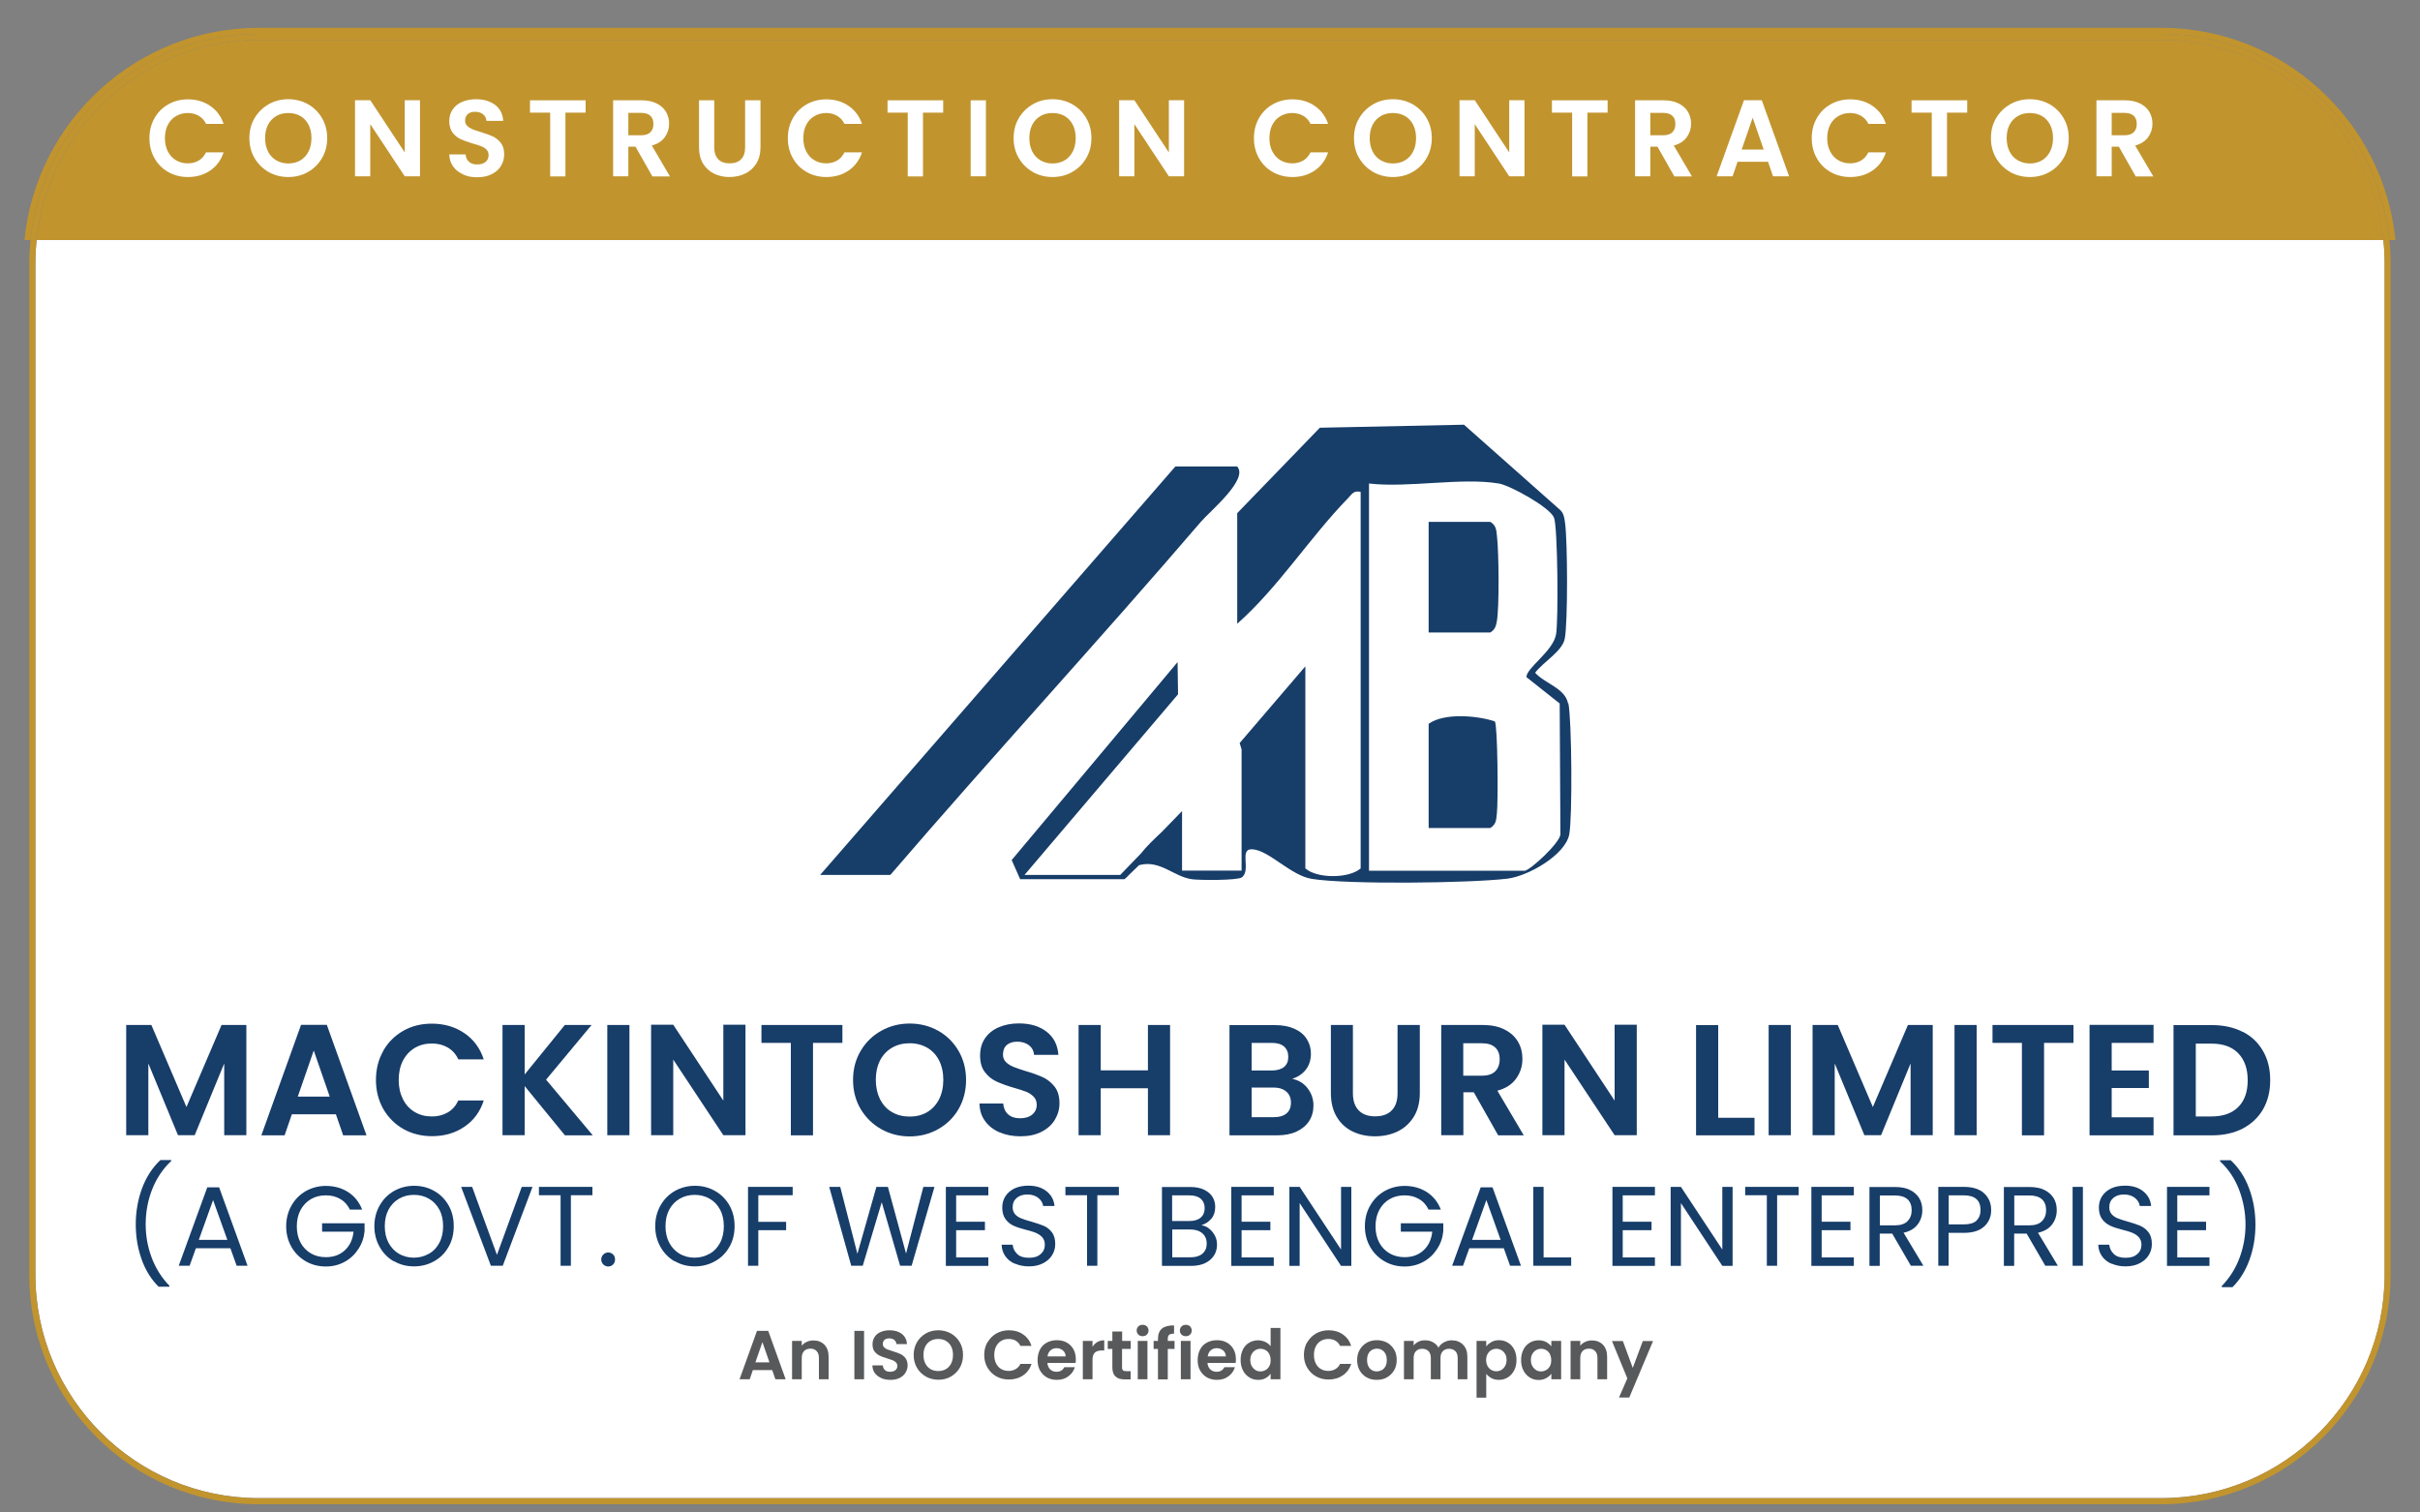<svg xmlns="http://www.w3.org/2000/svg" id="uuid-67764b33-5aa6-4aa1-b048-55b93e91904a" data-name="Layer 1" viewBox="0 0 200 125"><rect x="0" y="0" width="200" height="125" fill="#808080" stroke="none"/><defs><style>      .uuid-6f93b2e8-1b82-4463-b4b3-6582c2a6ce7c {        fill: #58595b;      }      .uuid-4d0f7270-f313-4f1b-a8cf-959cb4edf205 {        fill: #c1942e;      }      .uuid-c0d6e28d-33da-4ae7-a12f-9ca4c705fd0a {        fill: #fff;      }      .uuid-845bf4ba-bc46-49ff-9707-219869cf01bb {        fill: #173d69;      }    </style></defs><g><path class="uuid-c0d6e28d-33da-4ae7-a12f-9ca4c705fd0a" d="M2.93,105.35c0,10.18,8.28,18.46,18.46,18.46h157.23c10.18,0,18.46-8.28,18.46-18.46V21.76c0-.65-.04-1.29-.1-1.92H3.03c-.07.63-.1,1.27-.1,1.92v83.6Z"></path><path class="uuid-4d0f7270-f313-4f1b-a8cf-959cb4edf205" d="M178.62,3.3H21.38C11.85,3.3,3.99,10.56,3.03,19.84h193.95c-.96-9.28-8.83-16.54-18.36-16.54Z"></path><path class="uuid-4d0f7270-f313-4f1b-a8cf-959cb4edf205" d="M21.38,2.8h157.23c9.82,0,17.9,7.47,18.86,17.04h.5c-.97-9.83-9.28-17.54-19.36-17.54H21.38C11.3,2.3,2.99,10.01,2.02,19.84h.5C3.48,10.27,11.56,2.8,21.38,2.8Z"></path><path class="uuid-4d0f7270-f313-4f1b-a8cf-959cb4edf205" d="M197.07,21.76v83.6c0,10.18-8.28,18.46-18.46,18.46H21.38c-10.18,0-18.46-8.28-18.46-18.46V21.76c0-.65.04-1.29.1-1.92h-.5c-.06.63-.1,1.27-.1,1.92v83.6c0,10.47,8.49,18.96,18.96,18.96h157.23c10.47,0,18.96-8.49,18.96-18.96V21.76c0-.65-.03-1.29-.1-1.92h-.5c.07.63.1,1.27.1,1.92Z"></path><path class="uuid-4d0f7270-f313-4f1b-a8cf-959cb4edf205" d="M178.62,2.8H21.38C11.56,2.8,3.48,10.27,2.52,19.84h.5C3.99,10.56,11.85,3.3,21.38,3.3h157.23c9.53,0,17.4,7.26,18.36,16.54h.5c-.96-9.57-9.04-17.04-18.86-17.04Z"></path><g><path class="uuid-c0d6e28d-33da-4ae7-a12f-9ca4c705fd0a" d="M12.77,9.76c.28-.49.66-.87,1.14-1.14.48-.27,1.02-.41,1.62-.41.7,0,1.32.18,1.84.54.53.36.9.86,1.11,1.49h-1.45c-.14-.3-.35-.52-.61-.67s-.56-.23-.9-.23c-.37,0-.69.09-.98.26-.29.17-.51.41-.67.72s-.24.68-.24,1.1.08.78.24,1.09.38.56.67.73.61.26.98.26c.34,0,.64-.08.9-.23.26-.15.46-.38.61-.68h1.45c-.21.64-.58,1.14-1.1,1.5-.53.36-1.14.54-1.85.54-.6,0-1.14-.14-1.62-.41-.48-.27-.86-.65-1.14-1.14-.28-.49-.42-1.04-.42-1.66s.14-1.17.42-1.66Z"></path><path class="uuid-c0d6e28d-33da-4ae7-a12f-9ca4c705fd0a" d="M22.21,14.22c-.49-.28-.88-.66-1.17-1.15-.29-.49-.43-1.04-.43-1.66s.14-1.16.43-1.65c.29-.49.68-.87,1.17-1.15s1.03-.41,1.62-.41,1.14.14,1.62.41c.49.28.88.66,1.16,1.15.29.49.43,1.04.43,1.65s-.14,1.17-.43,1.66c-.29.49-.67.87-1.17,1.15-.49.28-1.03.41-1.62.41s-1.13-.14-1.62-.41ZM24.83,13.25c.29-.17.51-.42.67-.73.16-.32.24-.69.24-1.11s-.08-.79-.24-1.1c-.16-.31-.39-.56-.67-.72s-.62-.25-1-.25-.71.08-1,.25-.52.41-.68.72c-.16.32-.24.68-.24,1.1s.08.79.24,1.11c.16.32.39.56.68.73s.63.26,1,.26.71-.09,1-.26Z"></path><path class="uuid-c0d6e28d-33da-4ae7-a12f-9ca4c705fd0a" d="M34.71,14.57h-1.26l-2.85-4.31v4.31h-1.26v-6.29h1.26l2.85,4.32v-4.32h1.26v6.29Z"></path><path class="uuid-c0d6e28d-33da-4ae7-a12f-9ca4c705fd0a" d="M38.28,14.41c-.35-.15-.63-.37-.83-.65-.2-.28-.31-.61-.32-1h1.35c.02.26.11.46.28.61.16.15.39.22.68.22s.53-.07.69-.21c.17-.14.25-.33.25-.55,0-.19-.06-.34-.17-.46s-.26-.21-.43-.28-.41-.15-.71-.23c-.41-.12-.74-.24-1-.36s-.47-.29-.66-.53c-.18-.24-.28-.55-.28-.95,0-.37.09-.7.28-.97.19-.28.45-.49.78-.63s.72-.22,1.15-.22c.65,0,1.17.16,1.58.47s.63.75.67,1.32h-1.39c-.01-.22-.1-.39-.27-.54-.17-.14-.4-.21-.68-.21-.25,0-.44.06-.59.19-.15.13-.22.31-.22.55,0,.17.06.31.17.42.11.11.25.2.41.27s.4.15.7.24c.41.12.74.24,1,.36.26.12.48.3.67.54.19.24.28.56.28.95,0,.34-.09.65-.26.94-.17.29-.43.52-.76.69s-.74.26-1.2.26-.83-.07-1.18-.23Z"></path><path class="uuid-c0d6e28d-33da-4ae7-a12f-9ca4c705fd0a" d="M48.4,8.29v1.02h-1.67v5.27h-1.26v-5.27h-1.67v-1.02h4.61Z"></path><path class="uuid-c0d6e28d-33da-4ae7-a12f-9ca4c705fd0a" d="M53.91,14.57l-1.39-2.45h-.59v2.45h-1.26v-6.28h2.36c.49,0,.9.09,1.24.26.34.17.6.4.77.69s.26.62.26.98c0,.41-.12.79-.36,1.12s-.6.56-1.07.69l1.5,2.55h-1.46ZM51.93,11.18h1.05c.34,0,.6-.08.77-.25s.25-.39.25-.69-.08-.51-.25-.67c-.17-.16-.42-.24-.77-.24h-1.05v1.84Z"></path><path class="uuid-c0d6e28d-33da-4ae7-a12f-9ca4c705fd0a" d="M59.03,8.29v3.89c0,.43.11.75.33.98.22.23.53.34.94.34s.72-.11.95-.34c.22-.23.33-.55.33-.98v-3.89h1.27v3.88c0,.53-.12.99-.35,1.35-.23.37-.54.65-.93.83-.39.19-.82.28-1.29.28s-.89-.09-1.27-.28c-.38-.19-.68-.46-.91-.83-.22-.37-.33-.82-.33-1.35v-3.88h1.26Z"></path><path class="uuid-c0d6e28d-33da-4ae7-a12f-9ca4c705fd0a" d="M65.53,9.76c.28-.49.66-.87,1.14-1.14.48-.27,1.02-.41,1.62-.41.7,0,1.32.18,1.84.54.53.36.9.86,1.11,1.49h-1.45c-.14-.3-.35-.52-.61-.67s-.56-.23-.9-.23c-.37,0-.69.09-.98.26-.29.17-.51.41-.67.72s-.24.68-.24,1.1.08.78.24,1.09.38.56.67.73.61.26.98.26c.34,0,.64-.08.9-.23.26-.15.46-.38.61-.68h1.45c-.21.64-.58,1.14-1.1,1.5-.53.36-1.14.54-1.85.54-.6,0-1.14-.14-1.62-.41-.48-.27-.86-.65-1.14-1.14-.28-.49-.42-1.04-.42-1.66s.14-1.17.42-1.66Z"></path><path class="uuid-c0d6e28d-33da-4ae7-a12f-9ca4c705fd0a" d="M77.95,8.29v1.02h-1.67v5.27h-1.26v-5.27h-1.67v-1.02h4.61Z"></path><path class="uuid-c0d6e28d-33da-4ae7-a12f-9ca4c705fd0a" d="M81.48,8.29v6.28h-1.26v-6.28h1.26Z"></path><path class="uuid-c0d6e28d-33da-4ae7-a12f-9ca4c705fd0a" d="M85.37,14.22c-.49-.28-.88-.66-1.17-1.15-.29-.49-.43-1.04-.43-1.66s.14-1.16.43-1.65c.29-.49.68-.87,1.17-1.15s1.03-.41,1.62-.41,1.14.14,1.62.41c.49.28.88.66,1.16,1.15.29.49.43,1.04.43,1.65s-.14,1.17-.43,1.66c-.29.49-.67.87-1.17,1.15-.49.28-1.03.41-1.62.41s-1.13-.14-1.62-.41ZM87.99,13.25c.29-.17.51-.42.67-.73.16-.32.24-.69.24-1.11s-.08-.79-.24-1.1c-.16-.31-.39-.56-.67-.72s-.62-.25-1-.25-.71.08-1,.25-.52.41-.68.72c-.16.32-.24.68-.24,1.1s.08.79.24,1.11c.16.32.39.56.68.73s.63.26,1,.26.71-.09,1-.26Z"></path><path class="uuid-c0d6e28d-33da-4ae7-a12f-9ca4c705fd0a" d="M97.86,14.57h-1.26l-2.85-4.31v4.31h-1.26v-6.29h1.26l2.85,4.32v-4.32h1.26v6.29Z"></path><path class="uuid-c0d6e28d-33da-4ae7-a12f-9ca4c705fd0a" d="M104.05,9.76c.28-.49.66-.87,1.14-1.14.48-.27,1.02-.41,1.62-.41.7,0,1.32.18,1.84.54.53.36.9.86,1.11,1.49h-1.45c-.14-.3-.35-.52-.61-.67s-.56-.23-.9-.23c-.37,0-.69.09-.98.26-.29.17-.51.41-.67.72s-.24.68-.24,1.1.08.78.24,1.09.38.56.67.73.61.26.98.26c.34,0,.64-.08.9-.23.26-.15.46-.38.61-.68h1.45c-.21.64-.58,1.14-1.1,1.5-.53.36-1.14.54-1.85.54-.6,0-1.14-.14-1.62-.41-.48-.27-.86-.65-1.14-1.14-.28-.49-.42-1.04-.42-1.66s.14-1.17.42-1.66Z"></path><path class="uuid-c0d6e28d-33da-4ae7-a12f-9ca4c705fd0a" d="M113.5,14.22c-.49-.28-.88-.66-1.17-1.15-.29-.49-.43-1.04-.43-1.66s.14-1.16.43-1.65c.29-.49.68-.87,1.17-1.15s1.03-.41,1.62-.41,1.14.14,1.62.41c.49.28.88.66,1.16,1.15.29.49.43,1.04.43,1.65s-.14,1.17-.43,1.66c-.29.49-.67.87-1.17,1.15-.49.28-1.03.41-1.62.41s-1.13-.14-1.62-.41ZM116.12,13.25c.29-.17.51-.42.67-.73.16-.32.24-.69.24-1.11s-.08-.79-.24-1.1c-.16-.31-.39-.56-.67-.72s-.62-.25-1-.25-.71.08-1,.25-.52.41-.68.72c-.16.32-.24.68-.24,1.1s.08.79.24,1.11c.16.32.39.56.68.73s.63.26,1,.26.71-.09,1-.26Z"></path><path class="uuid-c0d6e28d-33da-4ae7-a12f-9ca4c705fd0a" d="M125.99,14.57h-1.26l-2.85-4.31v4.31h-1.26v-6.29h1.26l2.85,4.32v-4.32h1.26v6.29Z"></path><path class="uuid-c0d6e28d-33da-4ae7-a12f-9ca4c705fd0a" d="M132.86,8.29v1.02h-1.67v5.27h-1.26v-5.27h-1.67v-1.02h4.61Z"></path><path class="uuid-c0d6e28d-33da-4ae7-a12f-9ca4c705fd0a" d="M138.37,14.57l-1.39-2.45h-.59v2.45h-1.26v-6.28h2.36c.49,0,.9.09,1.24.26.34.17.6.4.77.69s.26.62.26.98c0,.41-.12.79-.36,1.12s-.6.56-1.07.69l1.5,2.55h-1.46ZM136.39,11.18h1.05c.34,0,.6-.08.77-.25s.25-.39.25-.69-.08-.51-.25-.67c-.17-.16-.42-.24-.77-.24h-1.05v1.84Z"></path><path class="uuid-c0d6e28d-33da-4ae7-a12f-9ca4c705fd0a" d="M146.1,13.37h-2.5l-.41,1.2h-1.32l2.26-6.29h1.47l2.26,6.29h-1.33l-.41-1.2ZM145.76,12.36l-.91-2.63-.91,2.63h1.82Z"></path><path class="uuid-c0d6e28d-33da-4ae7-a12f-9ca4c705fd0a" d="M150.15,9.76c.28-.49.66-.87,1.14-1.14.48-.27,1.02-.41,1.62-.41.7,0,1.32.18,1.84.54.53.36.9.86,1.11,1.49h-1.45c-.14-.3-.35-.52-.61-.67s-.56-.23-.9-.23c-.37,0-.69.09-.98.26-.29.17-.51.41-.67.72s-.24.68-.24,1.1.08.78.24,1.09.38.56.67.73.61.26.98.26c.34,0,.64-.08.9-.23.26-.15.46-.38.61-.68h1.45c-.21.64-.58,1.14-1.1,1.5-.53.36-1.14.54-1.85.54-.6,0-1.14-.14-1.62-.41-.48-.27-.86-.65-1.14-1.14-.28-.49-.42-1.04-.42-1.66s.14-1.17.42-1.66Z"></path><path class="uuid-c0d6e28d-33da-4ae7-a12f-9ca4c705fd0a" d="M162.58,8.29v1.02h-1.67v5.27h-1.26v-5.27h-1.67v-1.02h4.61Z"></path><path class="uuid-c0d6e28d-33da-4ae7-a12f-9ca4c705fd0a" d="M166.14,14.22c-.49-.28-.88-.66-1.17-1.15-.29-.49-.43-1.04-.43-1.66s.14-1.16.43-1.65c.29-.49.68-.87,1.17-1.15s1.03-.41,1.62-.41,1.14.14,1.62.41c.49.28.88.66,1.16,1.15.29.49.43,1.04.43,1.65s-.14,1.17-.43,1.66c-.29.49-.67.87-1.17,1.15-.49.28-1.03.41-1.62.41s-1.13-.14-1.62-.41ZM168.76,13.25c.29-.17.51-.42.67-.73.16-.32.24-.69.24-1.11s-.08-.79-.24-1.1c-.16-.31-.39-.56-.67-.72s-.62-.25-1-.25-.71.08-1,.25-.52.41-.68.72c-.16.32-.24.68-.24,1.1s.08.79.24,1.11c.16.32.39.56.68.73s.63.26,1,.26.71-.09,1-.26Z"></path><path class="uuid-c0d6e28d-33da-4ae7-a12f-9ca4c705fd0a" d="M176.5,14.57l-1.39-2.45h-.59v2.45h-1.26v-6.28h2.36c.49,0,.9.09,1.24.26.34.17.6.4.77.69s.26.62.26.98c0,.41-.12.79-.36,1.12s-.6.56-1.07.69l1.5,2.55h-1.46ZM174.52,11.18h1.05c.34,0,.6-.08.77-.25s.25-.39.25-.69-.08-.51-.25-.67c-.17-.16-.42-.24-.77-.24h-1.05v1.84Z"></path></g></g><g><g><g><path class="uuid-845bf4ba-bc46-49ff-9707-219869cf01bb" d="M118.07,68.44v-8.62c1.29-.93,4.04-.68,5.47-.2.24.34.28,6.71.17,7.6-.06.51-.04.9-.55,1.21h-5.1Z"></path><g><path class="uuid-845bf4ba-bc46-49ff-9707-219869cf01bb" d="M102.24,38.55c.99,1.05-2.29,3.74-2.99,4.57-8.44,9.84-17.22,19.36-25.67,29.19h-5.8l29.36-33.76h5.1Z"></path><path class="uuid-845bf4ba-bc46-49ff-9707-219869cf01bb" d="M118.07,52.27v-9.14h5.1c.5.31.49.7.55,1.21.15,1.29.2,5.88-.02,7.05-.07.39-.18.66-.53.88h-5.1Z"></path><path class="uuid-845bf4ba-bc46-49ff-9707-219869cf01bb" d="M129.59,58.13c-.25-1.26-1.9-1.62-2.72-2.53.65-.88,2.25-1.77,2.45-2.82.26-1.37.23-8,.03-9.51-.07-.5-.1-.9-.53-1.23l-7.83-6.94-11.91.25-6.83,7.06v9.14c3.43-3.04,5.96-7.09,9.15-10.37.34-.35.46-.66,1.05-.53v31.12c-.96.84-3.58.86-4.57,0v-16.7l-5.43,6.34.16.52v10.02h-4.92v-4.92l-1.65,1.7c-.66.62-1.31,1.24-1.74,1.8l-1.72,1.78h-7.91l12.69-14.93-.04-2.66-13.71,16.36.7,1.58h8.62s.23-.18.37-.35l.84-.81c1.75-.47,2.87.98,4.41,1.17.66.08,3.71.1,4.08-.16.8-.6-.27-2.39.87-2.32,1.39.08,3.17,2.18,4.94,2.45,2.98.47,12.99.35,16.12-.02,1.71-.2,4.8-1.95,5.13-3.66.27-1.43.21-9.36-.07-10.83ZM125.98,71.96h-12.84v-32c3.24.38,7.63-.52,10.73,0,.92.15,4.2,1.95,4.56,2.82.31.75.37,8.56.17,9.65-.26,1.41-2.45,2.76-2.45,3.53l2.75,2.18.06,10.83c-.08.73-2.54,3-2.98,3Z"></path></g></g><g><path class="uuid-845bf4ba-bc46-49ff-9707-219869cf01bb" d="M20.36,84.71v9.11h-1.83v-5.93l-2.44,5.93h-1.38l-2.45-5.93v5.93h-1.83v-9.11h2.08l2.9,6.78,2.9-6.78h2.06Z"></path><path class="uuid-845bf4ba-bc46-49ff-9707-219869cf01bb" d="M27.75,92.09h-3.63l-.6,1.74h-1.92l3.28-9.13h2.13l3.28,9.13h-1.93l-.6-1.74ZM27.25,90.63l-1.32-3.81-1.32,3.81h2.64Z"></path><path class="uuid-845bf4ba-bc46-49ff-9707-219869cf01bb" d="M31.67,86.85c.4-.71.96-1.26,1.66-1.66.7-.4,1.49-.59,2.36-.59,1.02,0,1.91.26,2.68.78.77.52,1.3,1.24,1.61,2.17h-2.1c-.21-.44-.5-.76-.88-.98-.38-.22-.82-.33-1.31-.33-.53,0-1,.12-1.42.37-.41.25-.74.6-.97,1.05-.23.45-.35.98-.35,1.59s.12,1.13.35,1.59.55.81.97,1.06c.41.25.89.37,1.42.37.5,0,.93-.11,1.31-.33.38-.22.67-.55.88-.99h2.1c-.3.93-.84,1.66-1.6,2.17-.76.52-1.66.78-2.68.78-.87,0-1.66-.2-2.36-.59-.7-.4-1.25-.95-1.66-1.65-.4-.71-.61-1.51-.61-2.4s.2-1.7.61-2.41Z"></path><path class="uuid-845bf4ba-bc46-49ff-9707-219869cf01bb" d="M46.68,93.82l-3.32-4.06v4.06h-1.83v-9.11h1.83v4.09l3.32-4.09h2.21l-3.76,4.52,3.86,4.6h-2.31Z"></path><path class="uuid-845bf4ba-bc46-49ff-9707-219869cf01bb" d="M52.02,84.71v9.11h-1.83v-9.11h1.83Z"></path><path class="uuid-845bf4ba-bc46-49ff-9707-219869cf01bb" d="M61.61,93.82h-1.83l-4.14-6.25v6.25h-1.83v-9.13h1.83l4.14,6.27v-6.27h1.83v9.13Z"></path><path class="uuid-845bf4ba-bc46-49ff-9707-219869cf01bb" d="M69.62,84.71v1.48h-2.43v7.64h-1.83v-7.64h-2.43v-1.48h6.68Z"></path><path class="uuid-845bf4ba-bc46-49ff-9707-219869cf01bb" d="M72.83,93.32c-.71-.4-1.28-.96-1.7-1.66-.42-.71-.63-1.51-.63-2.41s.21-1.69.63-2.4.98-1.26,1.7-1.66c.71-.4,1.5-.6,2.35-.6s1.65.2,2.36.6c.71.4,1.27.96,1.68,1.66.41.71.62,1.51.62,2.4s-.21,1.7-.62,2.41c-.41.71-.98,1.26-1.69,1.66-.71.4-1.5.6-2.35.6s-1.64-.2-2.35-.6ZM76.63,91.91c.42-.25.74-.6.98-1.06.23-.46.35-1,.35-1.61s-.12-1.14-.35-1.6c-.24-.46-.56-.81-.98-1.05-.42-.24-.9-.37-1.45-.37s-1.03.12-1.46.37c-.42.24-.75.59-.99,1.05-.23.46-.35.99-.35,1.6s.12,1.14.35,1.61c.24.46.56.82.99,1.06.42.25.91.37,1.46.37s1.03-.12,1.45-.37Z"></path><path class="uuid-845bf4ba-bc46-49ff-9707-219869cf01bb" d="M82.62,93.59c-.51-.22-.91-.53-1.21-.94-.3-.41-.45-.89-.46-1.45h1.96c.03.37.16.67.4.89.24.22.57.33.99.33s.76-.1,1.01-.31c.24-.2.37-.47.37-.8,0-.27-.08-.49-.25-.67-.17-.17-.37-.31-.62-.41-.25-.1-.59-.21-1.02-.33-.59-.17-1.07-.35-1.44-.52-.37-.17-.69-.43-.95-.77-.27-.34-.4-.8-.4-1.38,0-.54.13-1.01.4-1.41.27-.4.65-.71,1.14-.92.49-.21,1.04-.32,1.67-.32.94,0,1.7.23,2.29.69.59.46.91,1.09.97,1.91h-2.01c-.02-.31-.15-.57-.4-.78-.25-.2-.58-.31-.99-.31-.36,0-.64.09-.86.27-.21.18-.32.45-.32.8,0,.24.08.45.24.61.16.16.36.29.6.39.24.1.58.22,1.01.35.59.17,1.07.35,1.45.52.37.17.7.44.97.78.27.35.4.81.4,1.37,0,.49-.13.94-.38,1.36-.25.42-.62.75-1.11,1-.49.25-1.07.37-1.74.37-.64,0-1.21-.11-1.72-.33Z"></path><path class="uuid-845bf4ba-bc46-49ff-9707-219869cf01bb" d="M96.7,84.71v9.11h-1.83v-3.88h-3.9v3.88h-1.83v-9.11h1.83v3.75h3.9v-3.75h1.83Z"></path><path class="uuid-845bf4ba-bc46-49ff-9707-219869cf01bb" d="M108.05,89.92c.33.42.5.9.5,1.44,0,.49-.12.92-.36,1.29-.24.37-.59.66-1.04.87-.45.21-.99.31-1.61.31h-3.93v-9.11h3.76c.62,0,1.15.1,1.6.3.45.2.79.48,1.02.84.23.36.35.76.35,1.21,0,.53-.14.97-.42,1.33-.28.36-.66.61-1.13.76.51.1.94.35,1.27.77ZM103.44,88.47h1.67c.44,0,.77-.1,1.01-.29.24-.2.35-.48.35-.84s-.12-.65-.35-.85c-.23-.2-.57-.3-1.01-.3h-1.67v2.28ZM106.32,92.02c.25-.21.37-.5.37-.89s-.13-.7-.39-.92c-.26-.22-.61-.33-1.06-.33h-1.8v2.45h1.84c.44,0,.79-.1,1.04-.31Z"></path><path class="uuid-845bf4ba-bc46-49ff-9707-219869cf01bb" d="M111.81,84.71v5.64c0,.62.16,1.09.48,1.42.32.33.77.49,1.36.49s1.05-.16,1.37-.49c.32-.33.48-.8.48-1.42v-5.64h1.84v5.63c0,.77-.17,1.43-.5,1.96-.34.54-.78.94-1.34,1.21-.56.27-1.19.4-1.87.4s-1.29-.13-1.85-.4c-.55-.27-.99-.67-1.31-1.21-.32-.54-.48-1.19-.48-1.96v-5.63h1.83Z"></path><path class="uuid-845bf4ba-bc46-49ff-9707-219869cf01bb" d="M123.81,93.82l-2.01-3.55h-.86v3.55h-1.83v-9.11h3.42c.71,0,1.31.12,1.8.37.5.25.87.58,1.12,1.01.25.42.37.89.37,1.42,0,.6-.17,1.14-.52,1.63s-.87.82-1.55,1l2.18,3.69h-2.11ZM120.93,88.9h1.53c.5,0,.87-.12,1.11-.36.24-.24.37-.57.37-1s-.12-.74-.37-.97c-.24-.23-.61-.35-1.11-.35h-1.53v2.68Z"></path><path class="uuid-845bf4ba-bc46-49ff-9707-219869cf01bb" d="M135.27,93.82h-1.83l-4.14-6.25v6.25h-1.83v-9.13h1.83l4.14,6.27v-6.27h1.83v9.13Z"></path><path class="uuid-845bf4ba-bc46-49ff-9707-219869cf01bb" d="M142,92.38h3v1.45h-4.83v-9.11h1.83v7.66Z"></path><path class="uuid-845bf4ba-bc46-49ff-9707-219869cf01bb" d="M148,84.71v9.11h-1.83v-9.11h1.83Z"></path><path class="uuid-845bf4ba-bc46-49ff-9707-219869cf01bb" d="M159.73,84.71v9.11h-1.83v-5.93l-2.44,5.93h-1.38l-2.45-5.93v5.93h-1.83v-9.11h2.08l2.9,6.78,2.9-6.78h2.06Z"></path><path class="uuid-845bf4ba-bc46-49ff-9707-219869cf01bb" d="M163.36,84.71v9.11h-1.83v-9.11h1.83Z"></path><path class="uuid-845bf4ba-bc46-49ff-9707-219869cf01bb" d="M171.36,84.71v1.48h-2.43v7.64h-1.83v-7.64h-2.43v-1.48h6.68Z"></path><path class="uuid-845bf4ba-bc46-49ff-9707-219869cf01bb" d="M174.52,86.19v2.28h3.07v1.45h-3.07v2.42h3.46v1.49h-5.29v-9.13h5.29v1.49h-3.46Z"></path><path class="uuid-845bf4ba-bc46-49ff-9707-219869cf01bb" d="M185.35,85.27c.73.37,1.29.91,1.68,1.6.4.69.59,1.49.59,2.41s-.2,1.71-.59,2.4c-.4.68-.96,1.21-1.68,1.59-.73.37-1.57.56-2.53.56h-3.19v-9.11h3.19c.96,0,1.8.19,2.53.56ZM184.98,91.49c.52-.52.78-1.26.78-2.21s-.26-1.69-.78-2.23c-.52-.54-1.26-.8-2.22-.8h-1.29v6.02h1.29c.96,0,1.7-.26,2.22-.78Z"></path></g><g><path class="uuid-845bf4ba-bc46-49ff-9707-219869cf01bb" d="M11.72,104.12c-.33-.9-.5-1.88-.5-2.93s.18-2.08.53-3.01c.35-.93.86-1.7,1.51-2.31h.89v.08c-.7.66-1.22,1.44-1.58,2.36s-.53,1.88-.53,2.87.17,1.89.5,2.77c.33.88.82,1.65,1.46,2.31v.08h-.89c-.6-.59-1.07-1.33-1.4-2.24Z"></path><path class="uuid-845bf4ba-bc46-49ff-9707-219869cf01bb" d="M19.03,103.16h-2.84l-.52,1.45h-.9l2.36-6.48h.98l2.35,6.48h-.9l-.52-1.45ZM18.79,102.47l-1.18-3.29-1.18,3.29h2.36Z"></path><path class="uuid-845bf4ba-bc46-49ff-9707-219869cf01bb" d="M28.92,99.98c-.18-.38-.44-.68-.79-.88-.34-.21-.74-.31-1.2-.31s-.87.1-1.23.31c-.36.21-.65.51-.86.9-.21.39-.31.84-.31,1.35s.1.96.31,1.35c.21.39.5.68.86.89.36.21.77.31,1.23.31.64,0,1.16-.19,1.57-.57.41-.38.65-.89.72-1.54h-2.6v-.69h3.51v.65c-.05.54-.22,1.03-.51,1.47-.29.45-.66.8-1.13,1.06-.47.26-.99.39-1.56.39-.61,0-1.16-.14-1.66-.43s-.89-.68-1.18-1.18c-.29-.51-.44-1.08-.44-1.71s.15-1.21.44-1.72.68-.9,1.18-1.19c.5-.28,1.05-.43,1.66-.43.69,0,1.31.17,1.84.51.53.34.92.83,1.16,1.45h-1.02Z"></path><path class="uuid-845bf4ba-bc46-49ff-9707-219869cf01bb" d="M32.56,104.25c-.5-.28-.89-.68-1.18-1.19-.29-.51-.44-1.08-.44-1.72s.15-1.21.44-1.72.68-.9,1.18-1.19c.5-.28,1.05-.43,1.66-.43s1.17.14,1.67.43c.5.28.89.68,1.18,1.18.29.51.43,1.08.43,1.72s-.14,1.22-.43,1.72c-.29.51-.68.9-1.18,1.18-.5.28-1.05.43-1.67.43s-1.16-.14-1.66-.43ZM35.45,103.62c.37-.21.65-.51.86-.91.21-.39.31-.85.31-1.37s-.1-.98-.31-1.37c-.21-.39-.49-.69-.86-.9-.36-.21-.77-.32-1.24-.32s-.87.11-1.24.32c-.36.21-.65.51-.86.9-.21.39-.31.85-.31,1.37s.1.97.31,1.37c.21.39.5.7.86.91s.77.32,1.23.32.87-.11,1.23-.32Z"></path><path class="uuid-845bf4ba-bc46-49ff-9707-219869cf01bb" d="M44.01,98.09l-2.46,6.52h-.98l-2.46-6.52h.91l2.05,5.62,2.05-5.62h.9Z"></path><path class="uuid-845bf4ba-bc46-49ff-9707-219869cf01bb" d="M48.96,98.09v.69h-1.78v5.83h-.85v-5.83h-1.79v-.69h4.42Z"></path><path class="uuid-845bf4ba-bc46-49ff-9707-219869cf01bb" d="M49.86,104.5c-.11-.11-.17-.25-.17-.41s.06-.3.17-.41c.11-.11.25-.17.41-.17s.29.06.4.17c.11.11.16.25.16.41s-.05.3-.16.41c-.11.11-.24.17-.4.17s-.3-.06-.41-.17Z"></path><path class="uuid-845bf4ba-bc46-49ff-9707-219869cf01bb" d="M55.77,104.25c-.5-.28-.89-.68-1.18-1.19-.29-.51-.44-1.08-.44-1.72s.15-1.21.44-1.72.68-.9,1.18-1.19c.5-.28,1.05-.43,1.66-.43s1.17.14,1.67.43c.5.28.89.68,1.18,1.18.29.51.43,1.08.43,1.72s-.14,1.22-.43,1.72c-.29.51-.68.9-1.18,1.18-.5.28-1.05.43-1.67.43s-1.16-.14-1.66-.43ZM58.65,103.62c.37-.21.65-.51.86-.91.21-.39.31-.85.31-1.37s-.1-.98-.31-1.37c-.21-.39-.49-.69-.86-.9-.36-.21-.77-.32-1.24-.32s-.87.11-1.24.32c-.36.21-.65.51-.86.9-.21.39-.31.85-.31,1.37s.1.97.31,1.37c.21.39.5.7.86.91s.77.32,1.23.32.87-.11,1.23-.32Z"></path><path class="uuid-845bf4ba-bc46-49ff-9707-219869cf01bb" d="M65.51,98.09v.69h-2.84v2.2h2.3v.69h-2.3v2.94h-.85v-6.52h3.69Z"></path><path class="uuid-845bf4ba-bc46-49ff-9707-219869cf01bb" d="M77.23,98.09l-1.89,6.52h-.95l-1.52-5.25-1.57,5.25h-.95s-1.82-6.52-1.82-6.52h.91l1.42,5.53,1.57-5.53h.95l1.5,5.51,1.43-5.51h.92Z"></path><path class="uuid-845bf4ba-bc46-49ff-9707-219869cf01bb" d="M79.02,98.79v2.18h2.38v.7h-2.38v2.25h2.66v.7h-3.51v-6.53h3.51v.7h-2.66Z"></path><path class="uuid-845bf4ba-bc46-49ff-9707-219869cf01bb" d="M83.88,104.45c-.34-.15-.61-.36-.8-.64-.19-.27-.29-.58-.3-.94h.91c.03.31.16.56.38.77.22.21.54.31.97.31s.73-.1.96-.3c.23-.2.35-.46.35-.78,0-.25-.07-.45-.21-.61-.14-.16-.31-.27-.51-.36s-.48-.17-.83-.26c-.43-.11-.78-.22-1.03-.34-.26-.11-.48-.29-.66-.53-.18-.24-.28-.56-.28-.97,0-.36.09-.67.27-.95.18-.27.44-.49.76-.64.33-.15.7-.22,1.13-.22.61,0,1.11.15,1.5.46.39.31.61.71.66,1.22h-.94c-.03-.25-.16-.47-.39-.66-.23-.19-.54-.29-.92-.29-.36,0-.65.09-.87.28-.22.18-.34.44-.34.77,0,.24.07.43.2.58s.3.26.5.34c.2.08.47.17.83.27.43.12.78.24,1.04.35s.49.29.67.53c.19.24.28.57.28.98,0,.32-.08.62-.25.9-.17.28-.42.51-.75.68s-.72.26-1.17.26-.82-.08-1.16-.23Z"></path><path class="uuid-845bf4ba-bc46-49ff-9707-219869cf01bb" d="M92.47,98.09v.69h-1.78v5.83h-.85v-5.83h-1.79v-.69h4.42Z"></path><path class="uuid-845bf4ba-bc46-49ff-9707-219869cf01bb" d="M99.94,101.55c.2.16.35.35.47.58.12.23.17.48.17.74,0,.33-.08.63-.25.89-.17.27-.41.47-.73.63-.32.15-.7.23-1.14.23h-2.43v-6.52h2.34c.44,0,.82.07,1.13.22.31.15.55.34.7.59.16.25.23.53.23.84,0,.39-.1.71-.31.96-.21.25-.49.44-.83.55.24.04.45.13.65.29ZM96.87,100.91h1.43c.4,0,.71-.09.93-.28.22-.19.33-.45.33-.78s-.11-.59-.33-.78c-.22-.19-.53-.28-.95-.28h-1.41v2.11ZM99.37,103.61c.24-.2.36-.48.36-.83s-.12-.65-.37-.86c-.25-.21-.58-.31-1-.31h-1.48v2.3h1.51c.42,0,.75-.1.99-.3Z"></path><path class="uuid-845bf4ba-bc46-49ff-9707-219869cf01bb" d="M102.61,98.79v2.18h2.38v.7h-2.38v2.25h2.66v.7h-3.51v-6.53h3.51v.7h-2.66Z"></path><path class="uuid-845bf4ba-bc46-49ff-9707-219869cf01bb" d="M111.68,104.62h-.85l-3.42-5.19v5.19h-.85v-6.53h.85l3.42,5.18v-5.18h.85v6.53Z"></path><path class="uuid-845bf4ba-bc46-49ff-9707-219869cf01bb" d="M118.07,99.98c-.18-.38-.44-.68-.79-.88-.34-.21-.74-.31-1.2-.31s-.87.1-1.23.31c-.37.21-.65.51-.86.9-.21.39-.31.84-.31,1.35s.1.96.31,1.35c.21.39.5.68.86.89.37.21.78.31,1.23.31.64,0,1.16-.19,1.57-.57.41-.38.65-.89.72-1.54h-2.6v-.69h3.51v.65c-.05.54-.22,1.03-.51,1.47-.29.45-.66.8-1.13,1.06-.47.26-.99.39-1.56.39-.61,0-1.16-.14-1.66-.43s-.89-.68-1.18-1.18c-.29-.51-.44-1.08-.44-1.71s.14-1.21.44-1.72c.29-.51.68-.9,1.18-1.19.5-.28,1.05-.43,1.66-.43.69,0,1.31.17,1.84.51s.92.83,1.16,1.45h-1.02Z"></path><path class="uuid-845bf4ba-bc46-49ff-9707-219869cf01bb" d="M124.27,103.16h-2.84l-.52,1.45h-.9l2.36-6.48h.98l2.35,6.48h-.9l-.52-1.45ZM124.02,102.47l-1.18-3.29-1.18,3.29h2.36Z"></path><path class="uuid-845bf4ba-bc46-49ff-9707-219869cf01bb" d="M127.57,103.92h2.28v.69h-3.13v-6.52h.85v5.83Z"></path><path class="uuid-845bf4ba-bc46-49ff-9707-219869cf01bb" d="M134.11,98.79v2.18h2.38v.7h-2.38v2.25h2.66v.7h-3.51v-6.53h3.51v.7h-2.66Z"></path><path class="uuid-845bf4ba-bc46-49ff-9707-219869cf01bb" d="M143.19,104.62h-.85l-3.42-5.19v5.19h-.85v-6.53h.85l3.42,5.18v-5.18h.85v6.53Z"></path><path class="uuid-845bf4ba-bc46-49ff-9707-219869cf01bb" d="M148.65,98.09v.69h-1.78v5.83h-.85v-5.83h-1.79v-.69h4.42Z"></path><path class="uuid-845bf4ba-bc46-49ff-9707-219869cf01bb" d="M150.55,98.79v2.18h2.38v.7h-2.38v2.25h2.66v.7h-3.51v-6.53h3.51v.7h-2.66Z"></path><path class="uuid-845bf4ba-bc46-49ff-9707-219869cf01bb" d="M157.93,104.62l-1.55-2.67h-1.03v2.67h-.85v-6.52h2.11c.49,0,.91.08,1.25.25s.59.4.76.68c.17.29.25.61.25.98,0,.45-.13.85-.39,1.19-.26.34-.65.57-1.16.68l1.64,2.73h-1.02ZM155.35,101.27h1.25c.46,0,.81-.11,1.04-.34s.35-.53.35-.91-.11-.69-.34-.9c-.23-.21-.58-.32-1.04-.32h-1.25v2.47Z"></path><path class="uuid-845bf4ba-bc46-49ff-9707-219869cf01bb" d="M163.99,101.35c-.37.36-.94.54-1.7.54h-1.25v2.72h-.85v-6.52h2.11c.74,0,1.3.18,1.68.53.38.36.58.81.58,1.38s-.19.99-.56,1.35ZM163.34,100.88c.22-.21.34-.5.34-.88,0-.8-.46-1.21-1.38-1.21h-1.25v2.4h1.25c.47,0,.82-.1,1.05-.31Z"></path><path class="uuid-845bf4ba-bc46-49ff-9707-219869cf01bb" d="M169.04,104.62l-1.55-2.67h-1.03v2.67h-.85v-6.52h2.11c.49,0,.91.08,1.25.25s.59.4.76.68c.17.29.25.61.25.98,0,.45-.13.85-.39,1.19-.26.34-.65.57-1.16.68l1.64,2.73h-1.02ZM166.46,101.27h1.25c.46,0,.81-.11,1.04-.34s.35-.53.35-.91-.11-.69-.34-.9c-.23-.21-.58-.32-1.04-.32h-1.25v2.47Z"></path><path class="uuid-845bf4ba-bc46-49ff-9707-219869cf01bb" d="M172.14,98.09v6.52h-.85v-6.52h.85Z"></path><path class="uuid-845bf4ba-bc46-49ff-9707-219869cf01bb" d="M174.51,104.45c-.34-.15-.61-.36-.8-.64s-.29-.58-.3-.94h.91c.03.31.16.56.38.77.22.21.54.31.97.31s.73-.1.96-.3c.23-.2.35-.46.35-.78,0-.25-.07-.45-.21-.61-.14-.16-.31-.27-.51-.36s-.48-.17-.83-.26c-.43-.11-.78-.22-1.03-.34s-.48-.29-.66-.53c-.18-.24-.28-.56-.28-.97,0-.36.09-.67.27-.95.18-.27.44-.49.76-.64.33-.15.7-.22,1.13-.22.61,0,1.11.15,1.5.46.39.31.61.71.66,1.22h-.94c-.03-.25-.16-.47-.39-.66s-.54-.29-.92-.29c-.36,0-.65.09-.87.28-.22.18-.34.44-.34.77,0,.24.07.43.2.58.13.15.3.26.5.34.2.08.47.17.83.27.43.12.78.24,1.04.35.26.12.49.29.67.53.19.24.28.57.28.98,0,.32-.08.62-.25.9-.17.28-.42.51-.75.68s-.72.26-1.17.26-.82-.08-1.16-.23Z"></path><path class="uuid-845bf4ba-bc46-49ff-9707-219869cf01bb" d="M179.94,98.79v2.18h2.38v.7h-2.38v2.25h2.66v.7h-3.51v-6.53h3.51v.7h-2.66Z"></path><path class="uuid-845bf4ba-bc46-49ff-9707-219869cf01bb" d="M183.62,106.36v-.08c.64-.66,1.13-1.43,1.46-2.31.33-.88.5-1.8.5-2.77s-.18-1.95-.53-2.87-.88-1.71-1.58-2.36v-.08h.89c.65.61,1.16,1.37,1.51,2.31.35.93.53,1.94.53,3.01s-.17,2.02-.5,2.93c-.33.9-.8,1.65-1.4,2.24h-.89Z"></path></g></g><g><path class="uuid-6f93b2e8-1b82-4463-b4b3-6582c2a6ce7c" d="M63.81,113.23h-1.59l-.26.76h-.84l1.44-4h.93l1.44,4h-.85l-.26-.76ZM63.59,112.59l-.58-1.67-.58,1.67h1.16Z"></path><path class="uuid-6f93b2e8-1b82-4463-b4b3-6582c2a6ce7c" d="M68.13,111.13c.23.24.35.57.35,1v1.86h-.8v-1.75c0-.25-.06-.45-.19-.58-.13-.14-.3-.2-.52-.2s-.4.07-.52.2c-.13.14-.19.33-.19.58v1.75h-.8v-3.17h.8v.4c.11-.14.24-.25.41-.32.17-.08.35-.12.55-.12.38,0,.68.12.92.36Z"></path><path class="uuid-6f93b2e8-1b82-4463-b4b3-6582c2a6ce7c" d="M71.41,109.99v4h-.8v-4h.8Z"></path><path class="uuid-6f93b2e8-1b82-4463-b4b3-6582c2a6ce7c" d="M72.83,113.89c-.22-.1-.4-.23-.53-.41s-.2-.39-.2-.64h.86c.01.16.07.29.17.39.11.1.25.14.43.14s.33-.04.44-.13c.11-.09.16-.21.16-.35,0-.12-.04-.22-.11-.29s-.16-.14-.27-.18c-.11-.04-.26-.09-.45-.15-.26-.08-.47-.15-.63-.23s-.3-.19-.42-.34c-.12-.15-.17-.35-.17-.6,0-.24.06-.44.18-.62.12-.18.28-.31.5-.4.21-.09.46-.14.73-.14.41,0,.75.1,1.01.3.26.2.4.48.43.84h-.88c0-.14-.07-.25-.17-.34-.11-.09-.25-.13-.43-.13-.16,0-.28.04-.38.12-.09.08-.14.2-.14.35,0,.11.04.2.11.27.07.07.16.13.26.17.11.04.25.09.44.15.26.08.47.15.64.23.16.08.31.19.42.34s.18.35.18.6c0,.21-.06.41-.17.6-.11.18-.27.33-.49.44-.21.11-.47.16-.76.16-.28,0-.53-.05-.75-.14Z"></path><path class="uuid-6f93b2e8-1b82-4463-b4b3-6582c2a6ce7c" d="M76.52,113.77c-.31-.18-.56-.42-.74-.73s-.27-.66-.27-1.06.09-.74.27-1.05.43-.55.74-.73c.31-.18.66-.26,1.03-.26s.72.09,1.03.26c.31.18.56.42.74.73.18.31.27.66.27,1.05s-.09.75-.27,1.06c-.18.31-.43.55-.74.73-.31.18-.66.26-1.03.26s-.72-.09-1.03-.26ZM78.18,113.15c.18-.11.33-.26.43-.47.1-.2.15-.44.15-.7s-.05-.5-.15-.7c-.1-.2-.25-.35-.43-.46-.18-.11-.4-.16-.64-.16s-.45.05-.64.16c-.19.11-.33.26-.43.46-.1.2-.15.43-.15.7s.05.5.15.7c.1.2.25.36.43.47.19.11.4.16.64.16s.45-.05.64-.16Z"></path><path class="uuid-6f93b2e8-1b82-4463-b4b3-6582c2a6ce7c" d="M81.62,110.93c.18-.31.42-.55.73-.73.31-.17.65-.26,1.03-.26.45,0,.84.11,1.17.34.34.23.57.55.7.95h-.92c-.09-.19-.22-.33-.39-.43-.17-.1-.36-.14-.58-.14-.23,0-.44.05-.62.16-.18.11-.32.26-.42.46-.1.2-.15.43-.15.7s.05.5.15.7c.1.2.24.36.42.46.18.11.39.16.62.16.22,0,.41-.05.58-.15.17-.1.3-.24.39-.43h.92c-.13.41-.37.73-.7.95-.33.23-.73.34-1.18.34-.38,0-.73-.09-1.03-.26-.31-.17-.55-.42-.73-.72-.18-.31-.27-.66-.27-1.05s.09-.75.27-1.06Z"></path><path class="uuid-6f93b2e8-1b82-4463-b4b3-6582c2a6ce7c" d="M88.88,112.64h-2.32c.02.23.1.41.24.54.14.13.32.19.52.19.3,0,.51-.13.64-.38h.87c-.09.31-.27.56-.53.75-.26.2-.58.3-.96.3-.31,0-.58-.07-.82-.2-.24-.14-.43-.33-.57-.58-.14-.25-.2-.53-.2-.86s.07-.62.2-.87c.13-.25.32-.44.56-.57.24-.13.52-.2.83-.2s.57.06.81.19.42.31.56.55c.13.24.2.51.2.82,0,.11,0,.22-.02.31ZM88.07,112.11c0-.21-.08-.37-.22-.5-.15-.12-.32-.19-.53-.19-.2,0-.37.06-.5.18-.14.12-.22.29-.25.5h1.51Z"></path><path class="uuid-6f93b2e8-1b82-4463-b4b3-6582c2a6ce7c" d="M90.69,110.91c.17-.1.36-.14.57-.14v.84h-.21c-.25,0-.44.06-.57.18s-.19.32-.19.62v1.58h-.8v-3.17h.8v.49c.1-.17.24-.3.4-.4Z"></path><path class="uuid-6f93b2e8-1b82-4463-b4b3-6582c2a6ce7c" d="M92.73,111.48v1.54c0,.11.03.18.08.23.05.05.14.07.26.07h.37v.68h-.5c-.68,0-1.01-.33-1.01-.99v-1.53h-.38v-.66h.38v-.78h.81v.78h.71v.66h-.71Z"></path><path class="uuid-6f93b2e8-1b82-4463-b4b3-6582c2a6ce7c" d="M94.08,110.3c-.09-.09-.14-.2-.14-.34s.05-.25.14-.34c.09-.09.21-.13.35-.13s.26.04.35.13.14.2.14.34-.05.25-.14.34c-.09.09-.21.13-.35.13s-.26-.04-.35-.13ZM94.83,110.82v3.17h-.8v-3.17h.8Z"></path><path class="uuid-6f93b2e8-1b82-4463-b4b3-6582c2a6ce7c" d="M97.07,111.48h-.56v2.52h-.81v-2.52h-.36v-.66h.36v-.16c0-.39.11-.68.33-.86s.56-.27,1-.26v.68c-.19,0-.33.03-.41.1s-.11.19-.11.37v.13h.56v.66Z"></path><path class="uuid-6f93b2e8-1b82-4463-b4b3-6582c2a6ce7c" d="M97.65,110.3c-.09-.09-.14-.2-.14-.34s.05-.25.14-.34c.09-.09.21-.13.35-.13s.26.04.35.13.14.2.14.34-.05.25-.14.34c-.09.09-.21.13-.35.13s-.26-.04-.35-.13ZM98.39,110.82v3.17h-.8v-3.17h.8Z"></path><path class="uuid-6f93b2e8-1b82-4463-b4b3-6582c2a6ce7c" d="M102.11,112.64h-2.32c.02.23.1.41.24.54.14.13.32.19.52.19.3,0,.51-.13.64-.38h.87c-.09.31-.27.56-.53.75-.26.2-.58.3-.96.3-.31,0-.58-.07-.82-.2-.24-.14-.43-.33-.57-.58-.14-.25-.2-.53-.2-.86s.07-.62.2-.87c.13-.25.32-.44.56-.57.24-.13.52-.2.83-.2s.57.06.81.19.42.31.56.55c.13.24.2.51.2.82,0,.11,0,.22-.02.31ZM101.31,112.11c0-.21-.08-.37-.22-.5-.15-.12-.32-.19-.53-.19-.2,0-.37.06-.5.18-.14.12-.22.29-.25.5h1.51Z"></path><path class="uuid-6f93b2e8-1b82-4463-b4b3-6582c2a6ce7c" d="M102.71,111.54c.13-.25.3-.44.52-.57s.47-.2.74-.2c.21,0,.4.05.59.13.19.09.34.21.45.36v-1.51h.81v4.24h-.81v-.47c-.1.16-.24.28-.42.38s-.39.14-.62.14c-.27,0-.51-.07-.73-.21s-.4-.33-.52-.58c-.13-.25-.19-.54-.19-.86s.06-.61.19-.85ZM104.9,111.9c-.08-.14-.18-.25-.31-.32-.13-.07-.27-.11-.42-.11s-.29.04-.41.11c-.13.07-.23.18-.31.32-.08.14-.12.3-.12.5s.04.36.12.5c.08.14.18.25.31.33.13.08.26.11.41.11s.29-.04.42-.11c.13-.07.23-.18.31-.32.08-.14.11-.31.11-.5s-.04-.36-.11-.5Z"></path><path class="uuid-6f93b2e8-1b82-4463-b4b3-6582c2a6ce7c" d="M108.04,110.93c.18-.31.42-.55.73-.73.31-.17.65-.26,1.03-.26.45,0,.84.11,1.17.34.34.23.57.55.7.95h-.92c-.09-.19-.22-.33-.39-.43-.17-.1-.36-.14-.58-.14-.23,0-.44.05-.62.16-.18.11-.32.26-.42.46-.1.2-.15.43-.15.7s.05.5.15.7c.1.2.24.36.42.46.18.11.39.16.62.16.22,0,.41-.05.58-.15.17-.1.3-.24.39-.43h.92c-.13.41-.37.73-.7.95-.33.23-.73.34-1.18.34-.38,0-.73-.09-1.03-.26-.31-.17-.55-.42-.73-.72-.18-.31-.27-.66-.27-1.05s.09-.75.27-1.06Z"></path><path class="uuid-6f93b2e8-1b82-4463-b4b3-6582c2a6ce7c" d="M112.95,113.84c-.24-.14-.44-.33-.58-.58-.14-.25-.21-.53-.21-.86s.07-.61.22-.86.34-.44.59-.58c.25-.14.53-.2.83-.2s.58.07.83.2c.25.14.44.33.59.58s.21.53.21.86-.07.61-.22.86c-.15.25-.35.44-.6.58-.25.14-.53.2-.84.2s-.58-.07-.82-.2ZM114.19,113.24c.13-.07.23-.18.31-.32.08-.14.11-.31.11-.52,0-.3-.08-.53-.24-.7-.16-.16-.35-.24-.58-.24s-.42.08-.58.24c-.15.16-.23.39-.23.7s.08.53.23.7c.15.16.34.24.57.24.15,0,.28-.04.41-.11Z"></path><path class="uuid-6f93b2e8-1b82-4463-b4b3-6582c2a6ce7c" d="M120.91,111.13c.24.24.36.57.36,1v1.86h-.8v-1.75c0-.25-.06-.44-.19-.57s-.3-.2-.52-.2-.39.07-.52.2c-.13.13-.19.32-.19.57v1.75h-.8v-1.75c0-.25-.06-.44-.19-.57s-.3-.2-.52-.2-.4.07-.52.2c-.13.13-.19.32-.19.57v1.75h-.8v-3.17h.8v.38c.1-.13.24-.24.4-.32.16-.08.34-.11.54-.11.25,0,.47.05.66.16s.35.25.45.45c.1-.18.25-.33.45-.44.2-.11.41-.17.64-.17.39,0,.7.12.94.36Z"></path><path class="uuid-6f93b2e8-1b82-4463-b4b3-6582c2a6ce7c" d="M123.26,110.91c.18-.1.39-.15.62-.15.27,0,.52.07.74.2s.39.32.52.57c.13.25.19.53.19.86s-.06.61-.19.86c-.13.25-.3.44-.52.58s-.46.21-.74.21c-.23,0-.44-.05-.62-.14-.18-.1-.32-.22-.43-.36v1.97h-.8v-4.69h.8v.46c.1-.15.25-.27.43-.36ZM124.39,111.9c-.08-.14-.18-.25-.31-.32-.13-.07-.27-.11-.42-.11s-.28.04-.41.11c-.13.07-.23.18-.31.32-.08.14-.12.31-.12.5s.04.36.12.5c.08.14.18.25.31.32.13.07.26.11.41.11s.29-.04.42-.11c.13-.08.23-.19.31-.33.08-.14.12-.31.12-.5s-.04-.36-.12-.5Z"></path><path class="uuid-6f93b2e8-1b82-4463-b4b3-6582c2a6ce7c" d="M125.9,111.54c.13-.25.3-.44.52-.57s.46-.2.74-.2c.24,0,.44.05.62.14.18.1.32.22.43.36v-.45h.81v3.17h-.81v-.46c-.1.15-.25.27-.43.37-.18.1-.39.15-.63.15-.27,0-.51-.07-.73-.21s-.39-.33-.52-.58c-.13-.25-.19-.54-.19-.86s.06-.61.19-.85ZM128.09,111.9c-.08-.14-.18-.25-.31-.32-.13-.07-.27-.11-.42-.11s-.29.04-.41.11c-.13.07-.23.18-.31.32-.08.14-.12.3-.12.5s.04.36.12.5c.08.14.18.25.31.33.13.08.26.11.41.11s.29-.04.42-.11c.13-.07.23-.18.31-.32.08-.14.11-.31.11-.5s-.04-.36-.11-.5Z"></path><path class="uuid-6f93b2e8-1b82-4463-b4b3-6582c2a6ce7c" d="M132.47,111.13c.23.24.35.57.35,1v1.86h-.8v-1.75c0-.25-.06-.45-.19-.58-.13-.14-.3-.2-.52-.2s-.4.07-.52.2c-.13.14-.19.33-.19.58v1.75h-.8v-3.17h.8v.4c.11-.14.24-.25.41-.32.17-.08.35-.12.55-.12.38,0,.68.12.92.36Z"></path><path class="uuid-6f93b2e8-1b82-4463-b4b3-6582c2a6ce7c" d="M136.62,110.82l-1.97,4.68h-.85l.69-1.58-1.27-3.09h.9l.82,2.22.83-2.22h.85Z"></path></g></g></svg>